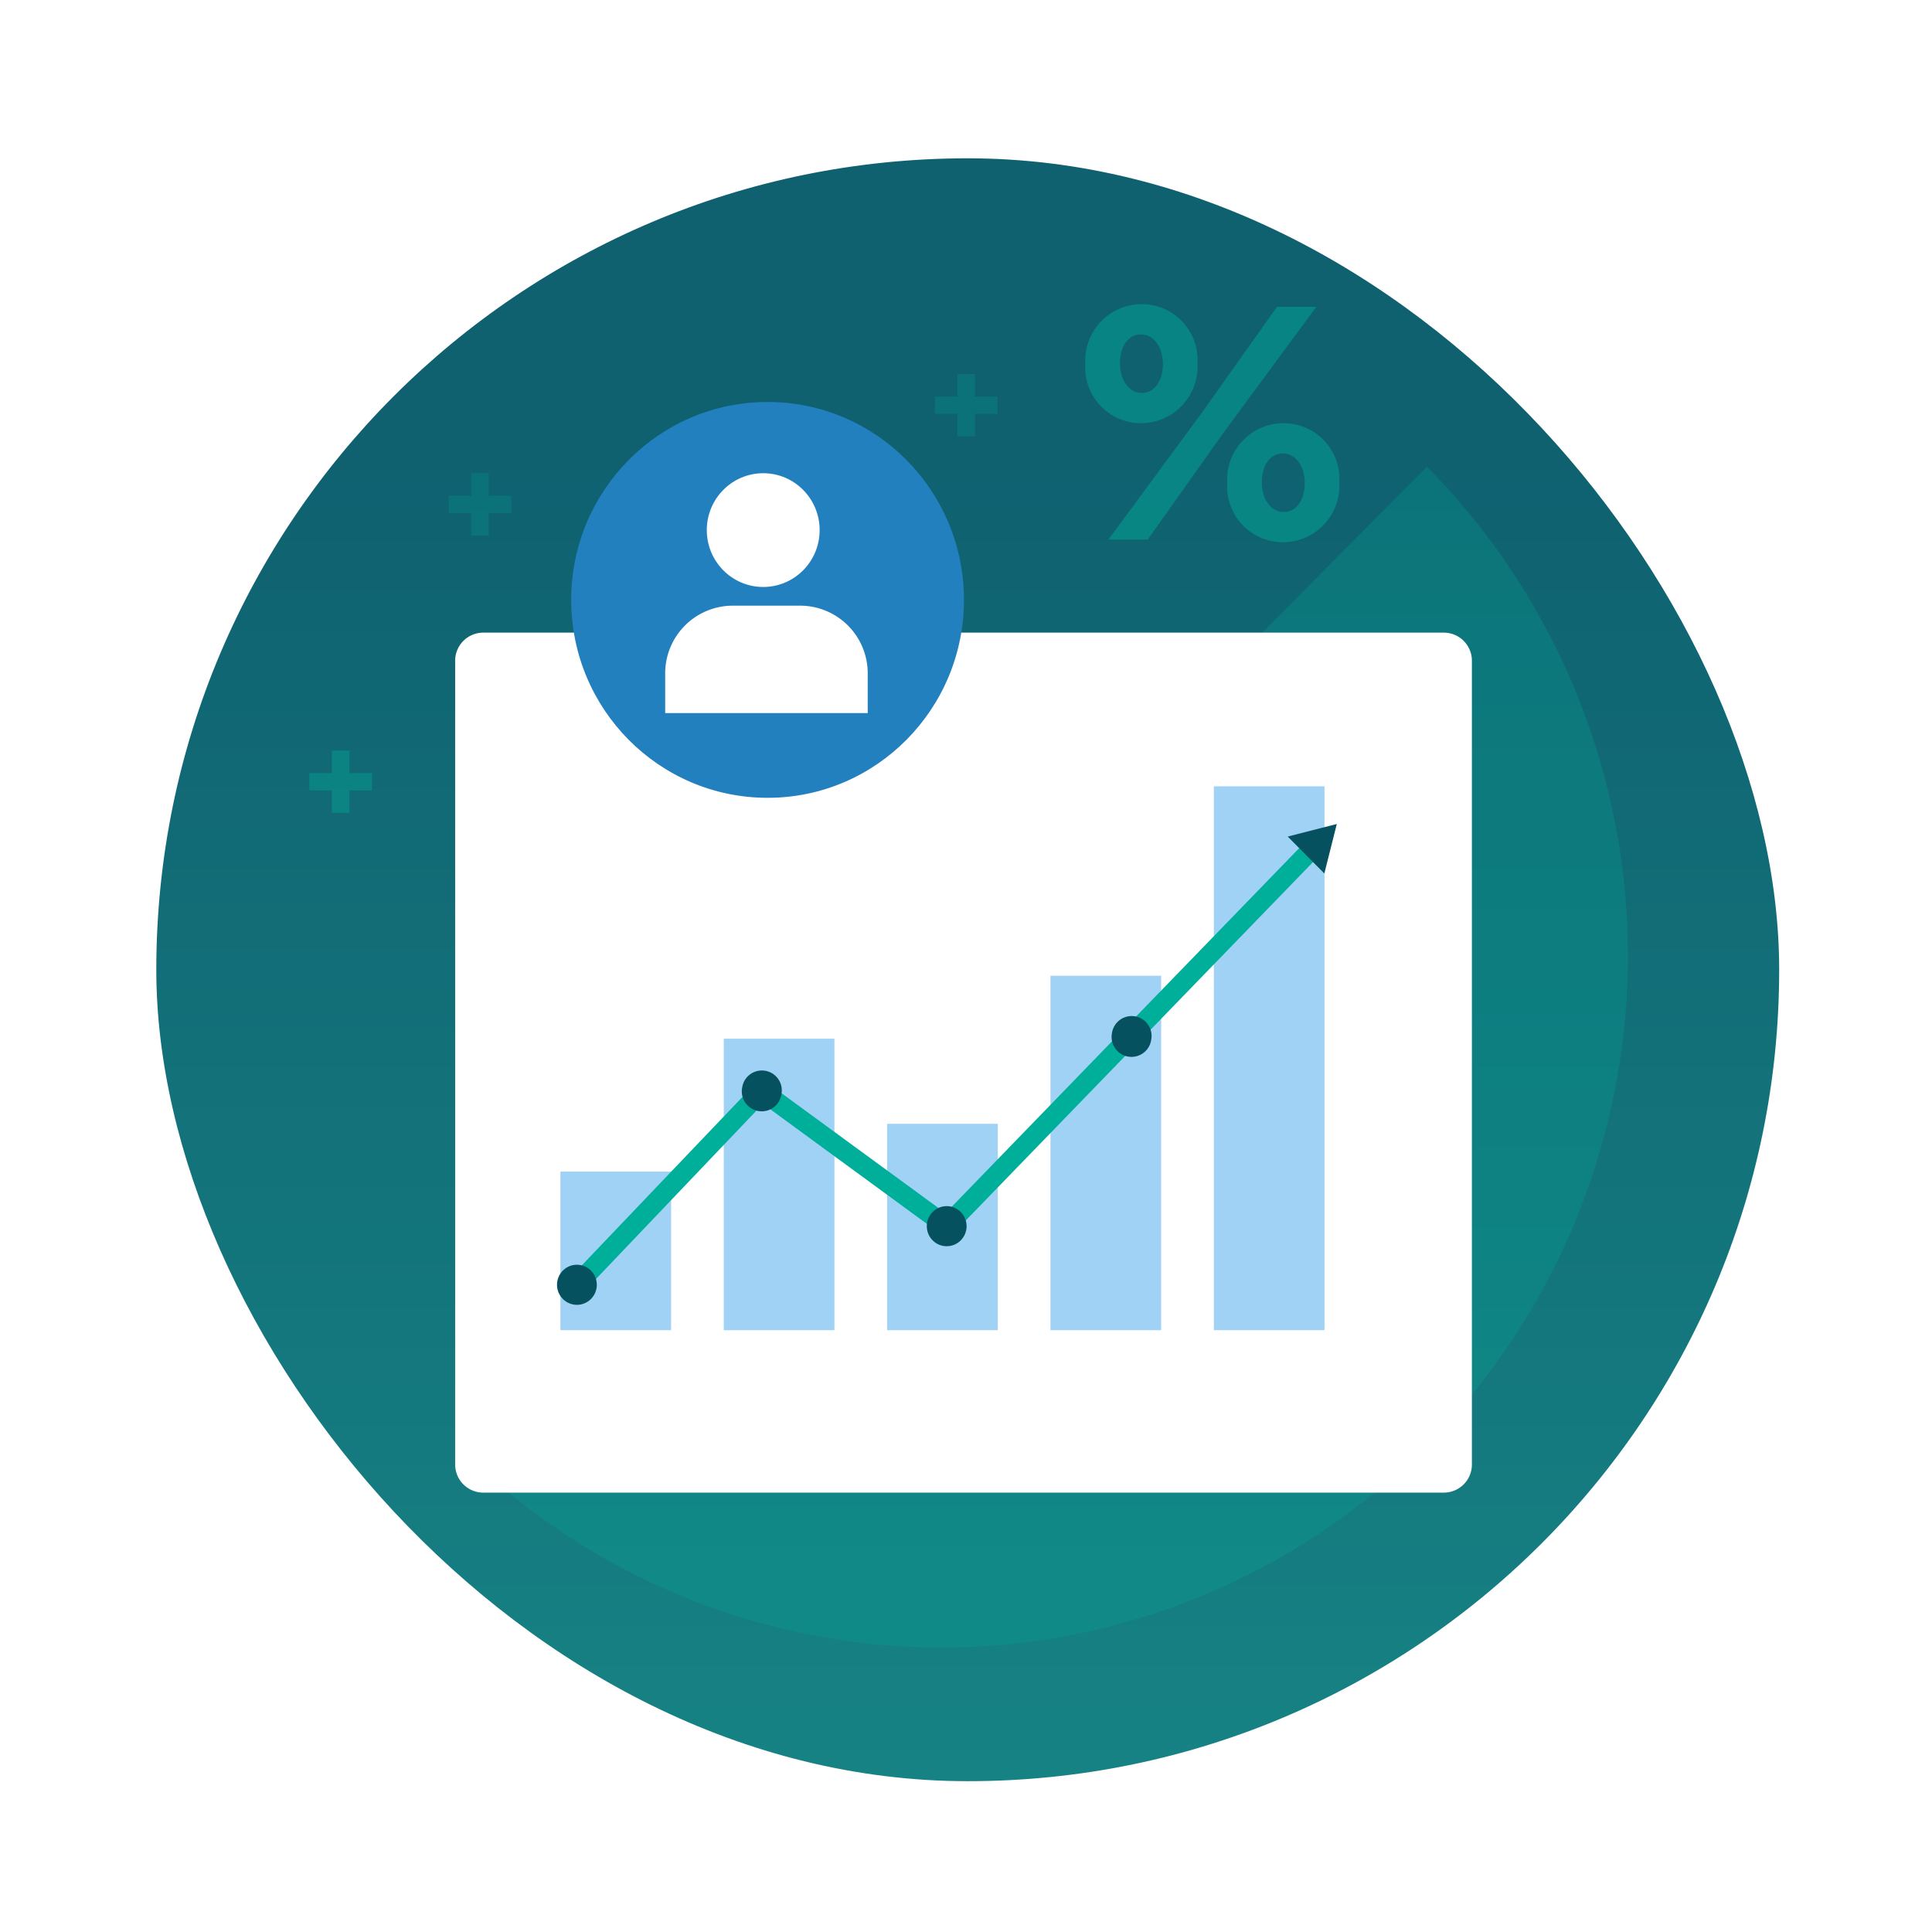 <svg xmlns="http://www.w3.org/2000/svg" xmlns:xlink="http://www.w3.org/1999/xlink" width="150" height="150" viewBox="0 0 150 150">
  <defs>
    <filter id="Ellipse_729" x="-4" y="-1" width="158" height="158" filterUnits="userSpaceOnUse">
      <feOffset dy="3" input="SourceAlpha"/>
      <feGaussianBlur stdDeviation="3" result="blur"/>
      <feFlood flood-opacity="0.251"/>
      <feComposite operator="in" in2="blur"/>
      <feComposite in="SourceGraphic"/>
    </filter>
    <linearGradient id="linear-gradient" x1="0.5" y1="1.401" x2="0.5" y2="0.182" gradientUnits="objectBoundingBox">
      <stop offset="0" stop-color="#1a938e"/>
      <stop offset="1" stop-color="#0f6170"/>
    </linearGradient>
    <filter id="Path_646" x="27.642" y="41.424" width="94.324" height="82.152" filterUnits="userSpaceOnUse">
      <feOffset dx="1.709" dy="2.564" input="SourceAlpha"/>
      <feGaussianBlur stdDeviation="2.564" result="blur-2"/>
      <feFlood flood-opacity="0.251"/>
      <feComposite operator="in" in2="blur-2"/>
      <feComposite in="SourceGraphic"/>
    </filter>
    <clipPath id="clip-chart-blue-business">
      <rect width="150" height="150"/>
    </clipPath>
  </defs>
  <g id="chart-blue-business" clip-path="url(#clip-chart-blue-business)">
    <g id="Group_12024" data-name="Group 12024" transform="translate(-323 -1763)">
      <g id="Group_11944" data-name="Group 11944" transform="translate(328 1768)">
        <g id="Group_11940" data-name="Group 11940">
          <g id="Group_11938" data-name="Group 11938">
            <g transform="matrix(1, 0, 0, 1, -5, -5)" filter="url(#Ellipse_729)">
              <circle id="Ellipse_729-2" data-name="Ellipse 729" cx="70" cy="70" r="70" transform="translate(5 5)" fill="#fff"/>
            </g>
          </g>
          <g id="Group_11939" data-name="Group 11939" transform="translate(7.135 7.291)">
            <g id="Group_11930" data-name="Group 11930">
              <g id="Group_11879" data-name="Group 11879">
                <rect id="Rectangle_4168" data-name="Rectangle 4168" width="126" height="126" rx="63" fill="url(#linear-gradient)"/>
              </g>
            </g>
          </g>
        </g>
      </g>
      <g id="Group_11873" data-name="Group 11873" transform="translate(347.023 1786.615)">
        <g id="Group_11897" data-name="Group 11897">
          <g id="Group_11895" data-name="Group 11895" transform="translate(60.234)" opacity="0.458">
            <path id="Path_5976" data-name="Path 5976" d="M512.467,1585.325v-.052a4.383,4.383,0,0,1,4.38-4.621,4.328,4.328,0,0,1,4.329,4.569v.052a4.4,4.4,0,0,1-4.38,4.621,4.328,4.328,0,0,1-4.329-4.569Zm14.883-4.466h3.05l-7.173,9.733-5.917,8.339h-3.05l7.173-9.733Zm-12.193,4.363v.052c0,1.213.666,2.272,1.691,2.272,1.076,0,1.639-1.059,1.639-2.22v-.052c0-1.213-.666-2.272-1.69-2.272C515.72,1583,515.157,1584.034,515.157,1585.222Zm8.325,9.346v-.052a4.383,4.383,0,0,1,4.381-4.621,4.329,4.329,0,0,1,4.329,4.569v.052a4.4,4.4,0,0,1-4.381,4.621,4.329,4.329,0,0,1-4.329-4.569Zm6.02,0v-.052c0-1.213-.666-2.272-1.691-2.272-1.076,0-1.639,1.032-1.639,2.22v.052c0,1.213.666,2.272,1.691,2.272,1.075,0,1.637-1.059,1.637-2.22Z" transform="translate(-512.46 -1580.652)" fill="#00af9a"/>
          </g>
          <path id="Path_6078" data-name="Path 6078" d="M459.109,1666a52.994,52.994,0,0,0,75.357,0,54,54,0,0,0,0-75.947Z" transform="translate(-447.706 -1577.434)" fill="#00af9a" opacity="0.25"/>
          <g id="Group_11896" data-name="Group 11896" transform="translate(0 5.427)">
            <g id="Group_11766" data-name="Group 11766">
              <g id="Group_11354" data-name="Group 11354" transform="translate(9.601 17.51)">
                <g transform="matrix(1, 0, 0, 1, -33.62, -46.55)" filter="url(#Path_646)">
                  <path id="Path_646-2" data-name="Path 646" d="M394.158,1679.78H319.552a2.182,2.182,0,0,1-2.167-2.184v-62.4a2.182,2.182,0,0,1,2.167-2.184h74.606a2.182,2.182,0,0,1,2.167,2.184v62.4a2.182,2.182,0,0,1-2.167,2.184Z" transform="translate(-283.76 -1566.46)" fill="#fff"/>
                </g>
              </g>
              <g id="Group_11359" data-name="Group 11359" transform="translate(19.223 32.009)">
                <g id="Group_11355" data-name="Group 11355" transform="translate(0.264)">
                  <rect id="Rectangle_4169" data-name="Rectangle 4169" width="8.592" height="22.63" transform="translate(12.683 19.593)" fill="#9fd2f4"/>
                  <rect id="Rectangle_4170" data-name="Rectangle 4170" width="8.592" height="12.311" transform="translate(0 29.912)" fill="#9fd2f4"/>
                  <rect id="Rectangle_4171" data-name="Rectangle 4171" width="8.592" height="16.022" transform="translate(25.366 26.201)" fill="#9fd2f4"/>
                  <rect id="Rectangle_4172" data-name="Rectangle 4172" width="8.592" height="27.518" transform="translate(38.049 14.705)" fill="#9fd2f4"/>
                  <path id="Path_5973" data-name="Path 5973" d="M443.094,1642.854v42.223h8.592v-42.223" transform="translate(-392.362 -1642.854)" fill="#9fd2f4"/>
                </g>
                <g id="Group_11358" data-name="Group 11358" transform="translate(0 2.924)">
                  <g id="Group_11357" data-name="Group 11357" transform="translate(0 1.053)">
                    <g id="Group_11356" data-name="Group 11356" transform="translate(0.998)">
                      <path id="Path_5974" data-name="Path 5974" d="M340.495,1686.294l-1.1-1.06,14.813-15.531,14.359,10.5,28.252-29.161,1.086,1.069-29.168,30.107-14.351-10.5Z" transform="translate(-339.4 -1651.042)" fill="#00af9a"/>
                    </g>
                    <ellipse id="Ellipse_720" data-name="Ellipse 720" cx="1.545" cy="1.557" rx="1.545" ry="1.557" transform="translate(0 33.165)" fill="#06515f"/>
                    <path id="Path_5981" data-name="Path 5981" d="M1.585,0a1.546,1.546,0,1,1,0,3.091A1.546,1.546,0,1,1,1.585,0Z" transform="translate(14.12 20.986) rotate(-80.759)" fill="#06515f"/>
                    <ellipse id="Ellipse_722" data-name="Ellipse 722" cx="1.545" cy="1.557" rx="1.545" ry="1.557" transform="translate(28.71 28.615)" fill="#06515f"/>
                    <path id="Path_5982" data-name="Path 5982" d="M1.585,0a1.546,1.546,0,1,1,0,3.091A1.546,1.546,0,1,1,1.585,0Z" transform="translate(42.83 16.759) rotate(-80.759)" fill="#06515f"/>
                  </g>
                  <path id="Path_5975" data-name="Path 5975" d="M457.833,1652.713l-2.845-2.867,3.812-.975Z" transform="translate(-398.257 -1648.871)" fill="#06515f"/>
                </g>
              </g>
              <g id="Group_11363" data-name="Group 11363" transform="translate(20.324 2.168)">
                <g id="Group_11361" data-name="Group 11361">
                  <ellipse id="Ellipse_724" data-name="Ellipse 724" cx="15.247" cy="15.366" rx="15.247" ry="15.366" fill="#2280bf"/>
                </g>
                <g id="Group_11362" data-name="Group 11362" transform="translate(7.298 5.531)">
                  <ellipse id="Ellipse_725" data-name="Ellipse 725" cx="4.381" cy="4.416" rx="4.381" ry="4.416" transform="translate(3.23)" fill="#fff"/>
                  <path id="Path_5977" data-name="Path 5977" d="M370.474,1622.329v-3.082a5.253,5.253,0,0,0-5.218-5.259h-5.289a5.253,5.253,0,0,0-5.218,5.259v3.082Z" transform="translate(-354.749 -1603.705)" fill="#fff"/>
                </g>
              </g>
              <g id="Group_11364" data-name="Group 11364" transform="translate(0 29.234)" opacity="0.377">
                <path id="Path_5978" data-name="Path 5978" d="M413.5,1595.913h-1.743v-1.34H413.5v-1.748h1.367v1.748h1.744v1.34h-1.744v1.747H413.5Z" transform="translate(-411.757 -1592.825)" fill="#00af9a"/>
              </g>
              <g id="Group_11365" data-name="Group 11365" transform="translate(48.566)" opacity="0.22">
                <path id="Path_5979" data-name="Path 5979" d="M398.616,1578.766h-1.744v-1.339h1.744v-1.747h1.368v1.747h1.743v1.339h-1.743v1.747h-1.368Z" transform="translate(-396.872 -1575.68)" fill="#00af9a"/>
              </g>
              <g id="Group_11366" data-name="Group 11366" transform="translate(10.818 7.697)" opacity="0.22">
                <path id="Path_5980" data-name="Path 5980" d="M321.645,1595.913H319.9v-1.34h1.743v-1.748h1.368v1.748h1.744v1.34h-1.744v1.747h-1.368Z" transform="translate(-319.9 -1592.825)" fill="#00af9a"/>
              </g>
            </g>
          </g>
        </g>
      </g>
    </g>
  </g>
</svg>
